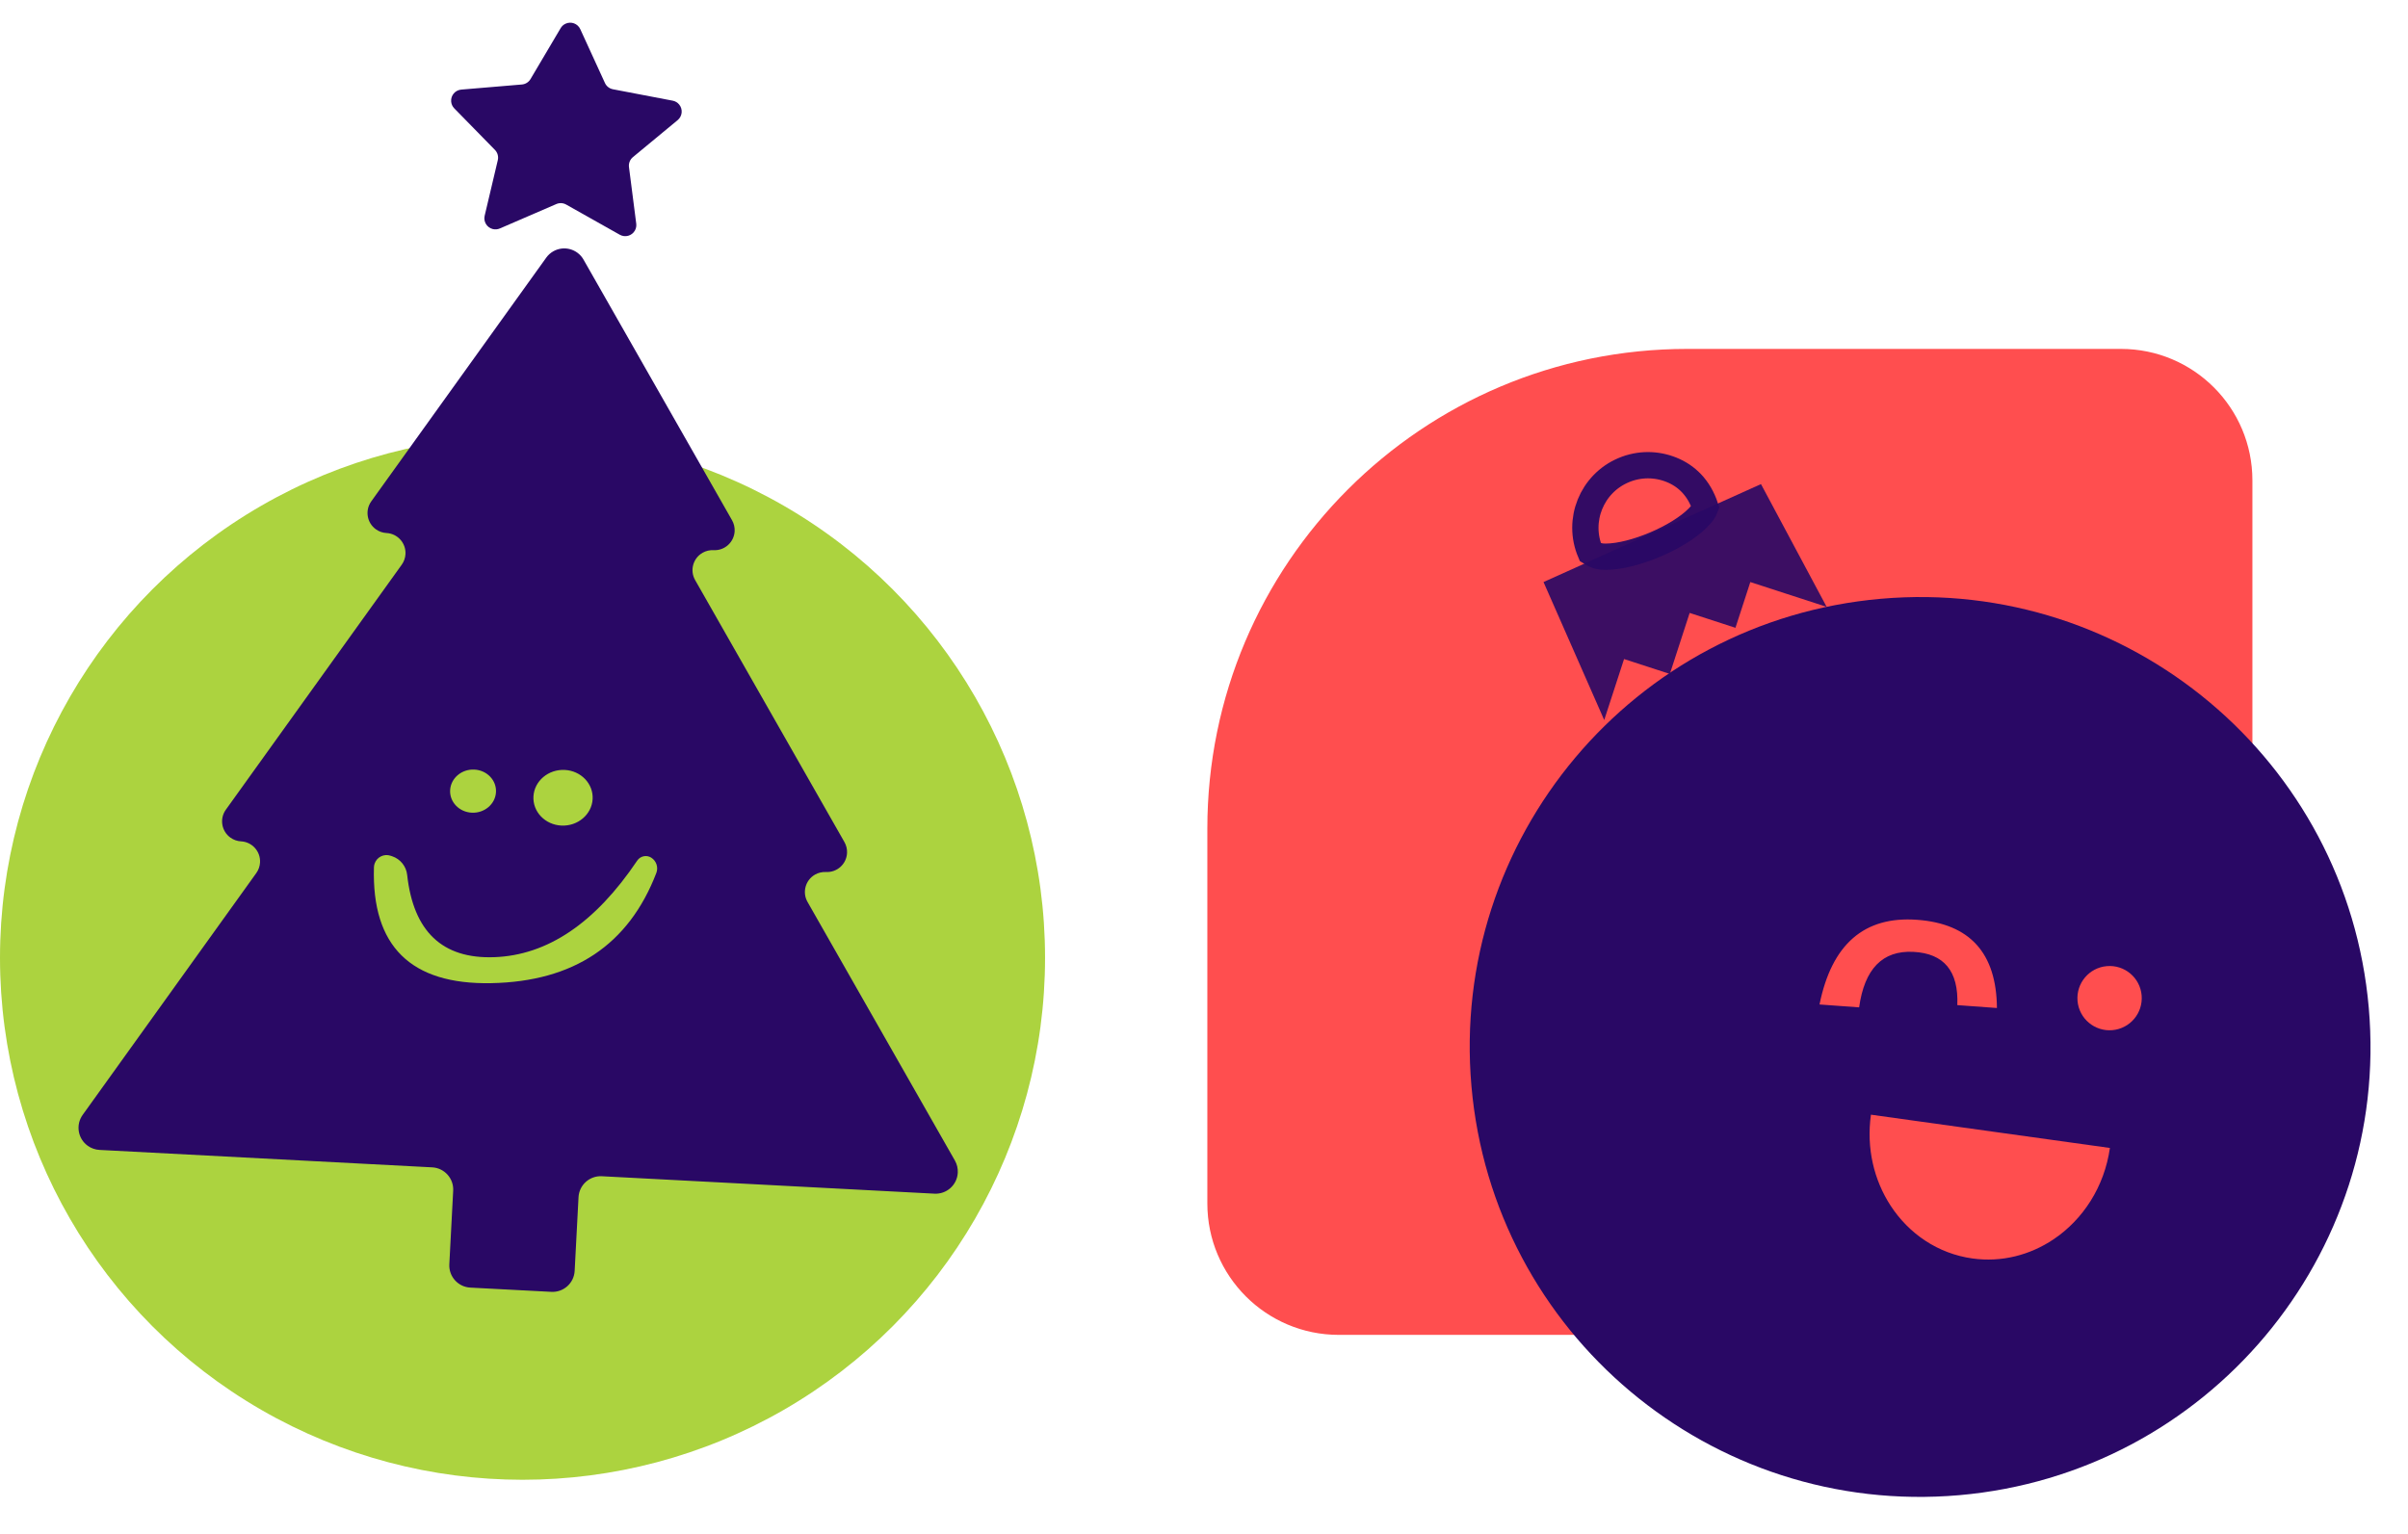<?xml version="1.0" encoding="UTF-8"?>
<svg width="183.169px" height="116.746px" viewBox="0 0 183.169 116.746" version="1.1" xmlns="http://www.w3.org/2000/svg" xmlns:xlink="http://www.w3.org/1999/xlink">
    <title>Bottom-Right-Icons</title>
    <g id="Final-Design" stroke="none" stroke-width="1" fill="none" fill-rule="evenodd">
        <g id="Sign-In" transform="translate(-1256, -342.975)">
            <g id="Component-/-Header-/-Image" transform="translate(100, 120)">
                <g id="Bottom-Right-Icons" transform="translate(1156, 222)">
                    <path d="M128.339,27.522 L161.333,27.522 C166.856,27.522 171.333,31.999 171.333,37.522 L171.333,92.54 C171.333,98.063 166.856,102.54 161.333,102.54 L101.839,102.54 C96.316,102.54 91.839,98.063 91.839,92.54 L91.839,64.022 C91.839,43.863 108.181,27.522 128.339,27.522 Z" id="square" fill="#FF4E4F"></path>
                    <ellipse id="circle" fill="#ACD33F" cx="39.747" cy="73.849" rx="39.747" ry="39.715"></ellipse>
                    <g id="bauble" transform="translate(145.319, 72.194) rotate(-5) translate(-145.319, -72.194)translate(111.06, 29.49)">
                        <path d="M34.258,16.946 C53.179,16.946 68.517,32.271 68.517,51.177 C68.517,70.082 53.179,85.408 34.258,85.408 C15.338,85.408 -1.74302921e-13,70.082 -1.74302921e-13,51.177 C-1.74302921e-13,32.271 15.338,16.946 34.258,16.946 Z M30.084,55.983 C29.502,58.489 29.882,60.977 30.975,63.018 C32.174,65.258 34.232,66.96 36.817,67.553 C39.007,68.056 41.209,67.678 43.087,66.644 C45.444,65.346 47.291,63.013 47.971,60.089 L30.084,55.983 Z M48.941,46.287 C47.59,46.287 46.494,47.382 46.493,48.733 C46.493,50.083 47.588,51.177 48.939,51.177 C50.291,51.176 51.387,50.081 51.387,48.731 C51.388,47.38 50.293,46.286 48.941,46.287 Z M26.917,47.289 L29.9,47.77 C30.562,44.884 32.053,43.601 34.373,43.922 C36.693,44.242 37.687,45.685 37.355,48.251 L40.338,48.732 C40.669,44.563 38.846,42.158 34.87,41.517 C30.894,40.875 28.243,42.799 26.917,47.289 Z" id="Oval-2" fill="#290865"></path>
                        <g id="Group-6" transform="translate(19.34, 15.092) scale(-1, 1) rotate(-17) translate(-19.34, -15.092)translate(7.673, 2.877)">
                            <polygon id="Path-2" fill="#290865" opacity="0.91" transform="translate(11.56, 13.007) rotate(-6) translate(-11.56, -13.007)" points="1.027 9.967 8.664 2.627 22.093 14.827 14.457 23.385 14.456 18.506 10.794 18.506 10.794 13.627 7.131 13.626 7.131 9.967"></polygon>
                            <path d="M16.279,3.569 C17.594,3.568 18.784,4.101 19.646,4.962 C20.507,5.823 21.039,7.013 21.039,8.328 C20.713,8.804 20.42,8.965 20.077,9.108 C19.077,9.522 17.674,9.716 16.275,9.717 C14.876,9.717 13.473,9.524 12.473,9.111 C12.13,8.969 11.839,8.808 11.646,8.601 C11.514,7.018 12.047,5.827 12.91,4.965 C13.772,4.103 14.963,3.569 16.279,3.569 Z" id="Oval" stroke="#290865" stroke-width="2" opacity="0.95" transform="translate(16.276, 6.643) rotate(35) translate(-16.276, -6.643)"></path>
                        </g>
                    </g>
                    <g id="tree" transform="translate(41.408, 50.428) rotate(3) translate(-41.408, -50.428)translate(7.922, 1.686)" fill="#290865">
                        <path d="M32.576,18.416 C33.36,17.914 34.403,18.142 34.906,18.926 L47.226,38.138 C47.383,38.384 47.467,38.669 47.467,38.961 C47.467,39.802 46.785,40.485 45.943,40.485 C45.651,40.485 45.366,40.568 45.12,40.726 C44.412,41.18 44.206,42.123 44.66,42.831 L57.046,62.145 C57.203,62.391 57.287,62.677 57.287,62.968 C57.287,63.81 56.605,64.492 55.763,64.492 C55.471,64.492 55.186,64.576 54.94,64.733 C54.232,65.188 54.025,66.131 54.48,66.839 L66.705,85.903 C66.879,86.175 66.972,86.491 66.972,86.814 C66.972,87.745 66.217,88.5 65.285,88.5 L39.947,88.5 C39.015,88.5 38.26,89.256 38.26,90.187 L38.26,95.798 C38.26,96.73 37.505,97.485 36.573,97.485 L30.399,97.485 C29.468,97.485 28.713,96.73 28.713,95.798 L28.713,90.187 C28.713,89.256 27.958,88.5 27.026,88.5 L1.687,88.5 C1.364,88.5 1.048,88.408 0.776,88.234 C-0.008,87.731 -0.236,86.687 0.267,85.903 L12.493,66.839 C12.65,66.594 12.734,66.308 12.734,66.016 C12.734,65.175 12.051,64.492 11.21,64.492 C10.918,64.492 10.632,64.409 10.387,64.251 C9.678,63.797 9.472,62.854 9.927,62.146 L22.312,42.831 C22.47,42.586 22.554,42.3 22.554,42.009 C22.554,41.167 21.871,40.485 21.03,40.485 C20.738,40.485 20.452,40.401 20.207,40.244 C19.498,39.789 19.292,38.846 19.747,38.138 L32.067,18.926 C32.198,18.721 32.371,18.548 32.576,18.416 Z M41.377,64.379 C38.432,69.296 34.935,71.931 30.887,72.285 C26.969,72.627 24.659,70.657 23.959,66.375 C23.852,65.728 23.38,65.201 22.749,65.024 L22.622,64.989 C22.111,64.847 21.583,65.145 21.441,65.656 C21.415,65.746 21.404,65.84 21.406,65.934 C21.541,71.931 24.665,74.71 30.779,74.27 C37.034,73.82 41.067,70.81 42.879,65.24 C43.021,64.803 42.835,64.326 42.435,64.099 C42.065,63.89 41.595,64.014 41.377,64.379 Z M35.505,57.776 C34.261,57.783 33.247,58.737 33.24,59.908 C33.234,61.079 34.237,62.023 35.482,62.017 C36.726,62.01 37.739,61.056 37.746,59.885 C37.752,58.714 36.749,57.77 35.505,57.776 Z M28.64,58.109 C27.677,58.114 26.891,58.854 26.886,59.761 C26.881,60.668 27.659,61.4 28.623,61.395 C29.587,61.39 30.372,60.65 30.377,59.743 C30.382,58.836 29.604,58.104 28.64,58.109 Z" id="Fill-7"></path>
                        <path d="M32.248,1.429 L30.16,5.421 C30.033,5.663 29.797,5.829 29.527,5.866 L24.943,6.495 C24.482,6.558 24.159,6.983 24.222,7.445 C24.249,7.639 24.342,7.818 24.487,7.951 L27.74,10.943 C27.952,11.139 28.05,11.43 27.998,11.715 L27.222,15.987 C27.139,16.445 27.443,16.884 27.901,16.968 C28.08,17 28.264,16.974 28.427,16.893 L32.62,14.813 C32.856,14.696 33.133,14.696 33.37,14.813 L37.563,16.893 C37.98,17.1 38.486,16.93 38.693,16.513 C38.774,16.35 38.8,16.166 38.768,15.987 L37.991,11.715 C37.939,11.43 38.037,11.139 38.25,10.943 L41.503,7.951 C41.846,7.636 41.868,7.102 41.553,6.759 C41.42,6.615 41.241,6.521 41.047,6.495 L36.463,5.866 C36.192,5.829 35.956,5.663 35.83,5.421 L33.742,1.429 C33.526,1.016 33.017,0.857 32.604,1.073 C32.452,1.152 32.327,1.277 32.248,1.429 Z" id="Fill-2"></path>
                    </g>
                </g>
            </g>
        </g>
    </g>
</svg>